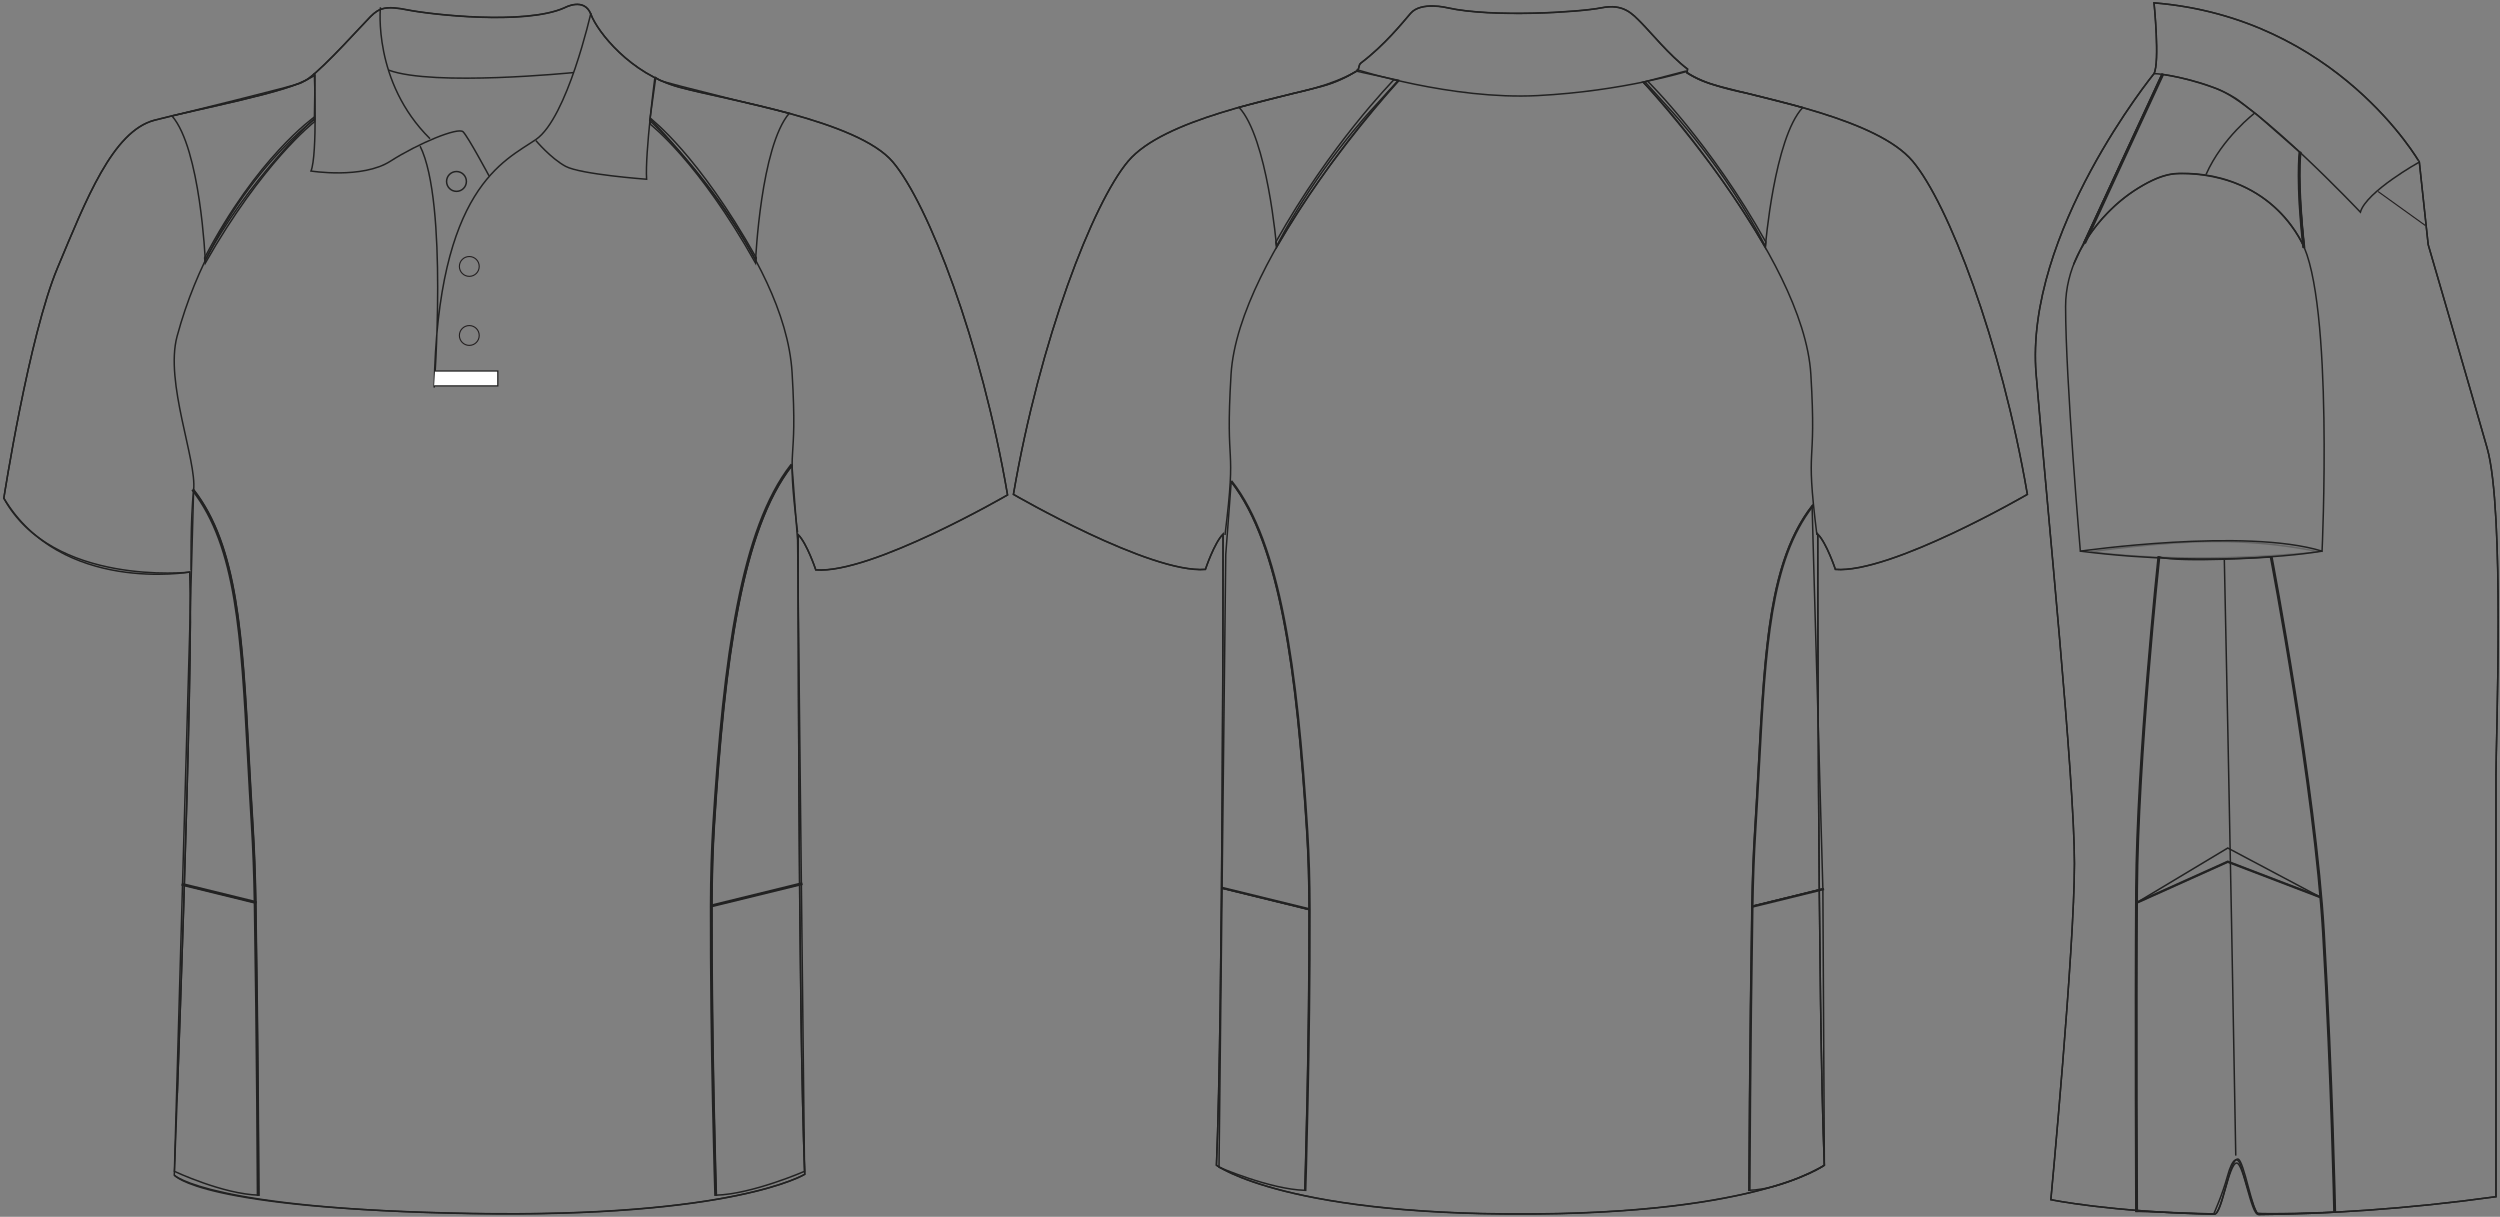<?xml version="1.0" standalone="no"?> <!DOCTYPE svg PUBLIC "-//W3C//DTD SVG 1.1//EN"  "http://www.w3.org/Graphics/SVG/1.1/DTD/svg11.dtd"> <!-- Created with svg_stack (http://github.com/astraw/svg_stack) --> <svg xmlns:sodipodi="http://sodipodi.sourceforge.net/DTD/sodipodi-0.dtd" xmlns:xlink="http://www.w3.org/1999/xlink" xmlns="http://www.w3.org/2000/svg" version="1.1" width="1653.419" height="804.731"><rect width="100%" height="100%" fill="#808080" stroke="none"/>   <defs/>   <g id="id0:id0" transform="matrix(1.0,0,0,1.0,0.0,1.589)"><g id="id0:layer_1"> 	<g id="id0:primary_1_" class="primary"> 		<path id="id0:primary" fill="rgba(0,0,0,0)" d="M125.506,376.819c0,0-90.817,9.772-122.972-48.851c0,0,16.549-107.138,35.5-152.332    c18.95-45.194,36.445-90.39,64.145-97.678c27.698-7.289,90.388-18.951,102.049-27.699c11.663-8.748,34.985-34.989,40.816-40.82    c5.833-5.832,10.21-7.293,24.786-4.375c14.578,2.917,77.267,10.208,103.511-1.457c0,0,13.121-7.291,17.494,4.371    s26.24,39.362,58.311,48.109c32.074,8.747,118.084,21.867,141.41,49.566c23.33,27.7,58.32,118.089,75.809,220.136    c0,0-90.387,52.481-126.83,49.565c0,0-5.834-17.493-11.668-23.324c0,0,0,318.108,4.373,423.073c0,0-46.648,28.861-220.127,25.945    c-173.487-2.92-196.813-25.367-196.813-25.367S128.424,433.679,125.506,376.819z" class="primary" stroke="#222222" stroke-width="1px"/> 		<path fill="rgba(0,0,0,0)" d="M473.697,788.847c23.623-0.654,58.398-15.748,58.398-15.748l-2.09-190.109l-59.217,14.512    C470.562,690.669,473.697,788.847,473.697,788.847z" class="primary" stroke="#222222" stroke-width="1px"/> 		<path fill="rgba(0,0,0,0)" d="M115.334,773.099c0,0,32.154,15.094,55.777,15.748c0,0-0.423-99.684-1.999-193.477l-48.406-11.859    L115.334,773.099z" class="primary" stroke="#222222" stroke-width="1px"/> 	</g> 	<g id="id0:secondary_1_" class="secondary"> 		<path fill="rgba(0,0,0,0)" d="M523.783,306.097c-34.123,43.967-44.84,133.646-51.402,237.984c-1.074,17.098-1.549,35.162-1.594,53.42    l59.217-14.514l-2.502-227.24L523.783,306.097z" class="secondary" stroke="#222222" stroke-width="1px"/> 		<path fill="rgba(0,0,0,0)" d="M429.726,78.171c0,0,42,38.498,69.998,92.308c0,0,3.439-75.26,22.252-97.134    c0,0-82.623-20.11-85.686-21.858l-2.625-1.749L429.726,78.171z" class="secondary" stroke="#222222" stroke-width="1px"/> 		<path fill="rgba(0,0,0,0)" d="M207.928,76.859c0,0-44.185,40.607-72.184,93.649c0,0-3.179-73.846-21.991-95.407    c0,0,82.363-20.165,85.426-21.888l9.188-5.009L207.928,76.859z" class="secondary" stroke="#222222" stroke-width="1px"/> 		<path fill="rgba(0,0,0,0)" d="M128.056,322.514l-1.496,54.451l-5.854,206.546l48.406,11.859c-0.295-17.529-0.906-34.855-1.938-51.289    C160.611,439.744,162.178,366.48,128.056,322.514z" class="secondary" stroke="#222222" stroke-width="1px"/> 	</g> 	<g id="id0:outline"> 		<path fill="rgba(0,0,0,0)" stroke="#222222" stroke-width="1px" stroke-miterlimit="10" d="M523.863,295.178"/> 		<path fill="rgba(0,0,0,0)" stroke="#222222" stroke-width="1px" stroke-miterlimit="10" d="M378.99,46.432    c0,0-92.395,9.295-121.915-1.639"/> 		<path fill="rgba(0,0,0,0)" stroke="#222222" stroke-width="1px" stroke-miterlimit="10" d="M125.506,376.718    c0,0-84.912,14.804-122.972-48.848c0,0,16.549-107.139,35.5-152.333c18.95-45.195,36.445-90.39,64.145-97.679    c27.698-7.289,90.388-18.951,102.049-27.698c11.663-8.748,34.985-34.988,40.816-40.821c5.833-5.832,10.21-7.292,24.786-4.375    c14.578,2.916,77.267,10.208,103.511-1.456c0,0,13.121-7.291,17.494,4.371s26.24,39.362,58.311,48.108    c32.074,8.747,118.084,21.867,141.41,49.566c23.33,27.7,58.32,118.088,75.809,220.135c0,0-90.387,52.482-126.83,49.568    c0,0-5.834-17.494-11.668-23.327c0,0,0,318.107,4.373,423.072c0,0-46.648,28.865-220.127,25.945    c-180.608-3.037-196.691-25.242-196.813-25.361C115.301,775.585,128.424,433.582,125.506,376.718z"/> 		<path fill="rgba(0,0,0,0)" stroke="#222222" stroke-width="1px" stroke-miterlimit="10" d="M207.868,46.675c0,0,2.19,54.042-2.184,64.85    c0,0,33.893,5.404,52.484-6.486c18.586-11.89,44.829-22.697,48.11-19.454c3.28,3.242,17.143,29.116,17.143,29.116"/> 		<path fill="rgba(0,0,0,0)" stroke="#222222" stroke-width="1px" stroke-miterlimit="10" d="M284.41,90.167    C246.425,52.58,251.608,3.244,251.608,3.244"/> 		<path fill="rgba(0,0,0,0)" stroke="#222222" stroke-width="1px" stroke-miterlimit="10" d="M390.835,6.884    c0,0-15.676,69.617-36.449,83.83c-20.773,14.214-65.057,31.709-67.239,164.008c0,0,9.291-122.459-9.296-159.634"/> 		<path fill="rgba(0,0,0,0)" stroke="#222222" stroke-width="1px" stroke-miterlimit="10" d="M433.111,49.732    c0,0-6.562,50.152-5.469,67.224c0,0-43.734-3.202-53.574-8.536c-9.84-5.335-19.68-17.074-19.68-17.074"/> 		<path fill="rgba(0,0,0,0)" stroke="#222222" stroke-width="1px" stroke-miterlimit="10" d="M277.851,95.088"/> 		<polyline fill="#FFFFFF" stroke="#222222" stroke-width="0.828" stroke-miterlimit="10" points="287.117,253.629 329.242,253.629     329.242,243.788 287.688,243.788   "/> 		<path fill="rgba(0,0,0,0)" stroke="#222222" stroke-width="1px" stroke-miterlimit="10" d="M208.6,76.863    c0,0-65.602,48.108-91.479,143.963c-8.222,30.468,13.122,82.005,10.934,101.688c-2.185,19.68-1.661,53.085-1.661,53.085"/> 		<path fill="rgba(0,0,0,0)" stroke="#222222" stroke-width="1px" stroke-miterlimit="10" d="M527.501,350.499    c-8.014-64.514,0.318-39.552-3.639-105.618c-4.742-79.089-93.916-167.802-93.916-167.802"/> 		<circle fill="none" stroke="#231F20" stroke-width="0.736" stroke-miterlimit="10" cx="310.378" cy="220.285" r="6.556"/> 		<circle fill="none" stroke="#231F20" stroke-width="0.736" stroke-miterlimit="10" cx="310.378" cy="174.626" r="6.556"/> 		<path fill="rgba(0,0,0,0)" stroke="#222222" stroke-width="1px" stroke-miterlimit="10" d="M308.461,118.41    c0,3.622-2.938,6.558-6.557,6.558s-6.558-2.936-6.558-6.558c0-3.623,2.939-6.556,6.558-6.556S308.461,114.787,308.461,118.41z"/> 	</g> 	<g id="id0:tertiary" class="tertiary"> 		<g class="tertiary"> 			<path fill="rgba(0,0,0,0)" d="M472.829,788.863c-0.031-0.981-3.13-99.254-2.908-191.362c0.048-19.292,0.584-37.274,1.595-53.45     c7.064-112.275,18.526-195.76,51.51-238.258l0.785,0.609c-32.827,42.297-44.251,125.618-51.303,237.711     c-1.01,16.155-1.546,34.118-1.593,53.39c-0.222,92.092,2.877,190.347,2.908,191.329L472.829,788.863z" class="tertiary" stroke="#222222" stroke-width="1px"/> 		</g> 		<g class="tertiary"> 			<path fill="rgba(0,0,0,0)" d="M170.247,788.849c-0.004-0.997-0.442-100.753-2-193.47c-0.31-18.495-0.961-35.744-1.936-51.267     c-0.97-15.415-1.757-30.057-2.518-44.216c-4.361-81.12-7.512-139.731-36.497-177.078l0.785-0.609     c29.176,37.593,32.333,96.334,36.704,177.635c0.761,14.156,1.548,28.795,2.518,44.206c0.976,15.538,1.627,32.802,1.938,51.312     c1.558,92.724,1.996,192.486,2,193.483L170.247,788.849z" class="tertiary" stroke="#222222" stroke-width="1px"/> 		</g> 		<path fill="rgba(0,0,0,0)" d="M499.726,172.447c-37.924-67.658-69.242-91.417-69.672-91.884l0.348-3.674    c0.434,0.471,31.568,23.924,69.764,92.06L499.726,172.447z" class="tertiary" stroke="#222222" stroke-width="1px"/> 		<path fill="rgba(0,0,0,0)" d="M135.743,172.447c37.924-66.693,71.438-92.881,72.278-93.559v-3.131    c-0.845,0.681-37.933,26.694-72.712,93.241L135.743,172.447z" class="tertiary" stroke="#222222" stroke-width="1px"/> 		<g class="tertiary"> 			 				<rect x="119.991" y="588.944" transform="matrix(0.971 0.238 -0.238 0.971 144.427 -17.551)" fill="#FFFFFF" width="49.837" height="0.993" class="tertiary" stroke="#222222"/> 		</g> 		<g class="tertiary"> 			 				<rect x="499.9" y="559.761" transform="matrix(0.238 0.971 -0.971 0.238 954.648 -36.207)" fill="#FFFFFF" width="0.993" height="60.969" class="tertiary" stroke="#222222"/> 		</g> 	</g> </g> <g id="id0:primary_2_" class="primary"> </g> </g>   <g id="id1:id1" transform="matrix(1.0,0,0,1.0,670.609,0.728)"><g id="id1:primary" class="primary"> 	<path fill="rgba(0,0,0,0)" d="M315.594,802.059c173.67,2.92,220.368-32.109,220.368-32.109c-4.379-105.079-4.379-417.394-4.379-417.394   c5.841,5.836,11.681,23.348,11.681,23.348c36.485,2.917,126.972-49.618,126.972-49.618   c-17.515-102.158-52.538-192.645-75.894-220.373c-23.354-27.731-96.322-40.865-128.43-49.622   c-8.26-2.249-14.016-4.583-20.797-8.748l0.369-2.557c-11.676-8.756-24.812-24.808-30.648-30.648   c-5.837-5.84-11.677-12.771-26.27-9.851c-14.595,2.92-72.241,6.568-101.795,0c0,0-17.513-4.377-24.444,3.643   c-5.409,6.264-17.09,20.926-32.837,32.845c-1.877,1.42-0.825,4.104-2.911,5.388c-6.782,4.165-14.366,7.679-22.627,9.928   c-32.106,8.756-105.074,21.89-128.428,49.621C52.17,133.64,17.144,224.126-0.368,326.284c0,0,90.486,52.535,126.97,49.618   c0,0,5.84-17.512,11.681-23.348c0,0,0,312.314-4.378,417.394c0,0,46.699,35.03,220.371,32.109" class="primary" stroke="#222222" stroke-width="1px"/> 	<path fill="rgba(0,0,0,0)" d="M192.305,786.508c-22.934-0.64-56.699-15.291-56.699-15.291l2.031-184.559l57.49,14.094   C195.345,691.194,192.305,786.508,192.305,786.508z" class="primary" stroke="#222222" stroke-width="1px"/> 	<path fill="rgba(0,0,0,0)" d="M535.962,769.947c0,0-26.976,15.921-49.91,16.561c0,0,0.41-96.768,1.942-187.827l46.986-11.514   L535.962,769.947z" class="primary" stroke="#222222" stroke-width="1px"/> </g> <g id="id1:secondary" class="secondary"> 	<path fill="rgba(0,0,0,0)" d="M527.85,333.789l1.45,52.863l5.682,200.515l-46.986,11.514c0.285-17.02,0.874-33.84,1.88-49.794   C496.246,447.602,494.722,376.475,527.85,333.789z" class="secondary" stroke="#222222" stroke-width="1px"/> 	<path fill="rgba(0,0,0,0)" d="M143.674,317.856c33.127,42.685,43.535,129.746,49.905,231.031c1.044,16.603,1.501,34.134,1.548,51.865   l-57.49-14.094l2.429-220.604L143.674,317.856z" class="secondary" stroke="#222222" stroke-width="1px"/> 	<path fill="rgba(0,0,0,0)" d="M237.114,71.207c0,0-36.266,38.63-63.48,90.939c0,0-5.985-71.695-24.807-91.914l36.888-9.442   c0,0,23.933-4.556,40.865-14.43l27.629,6.011L237.114,71.207z" class="secondary" stroke="#222222" stroke-width="1px"/> 	<path fill="rgba(0,0,0,0)" d="M433.487,71.207c0,0,36.266,38.63,63.482,90.939c0,0,5.848-71.526,24.669-91.745l-37.259-9.556   c0,0-27.93-4.832-40.361-14.486l-26.759,6.97L433.487,71.207z" class="secondary" stroke="#222222" stroke-width="1px"/> </g> <g id="id1:tertiary_1_" class="tertiary"> 	<path fill="rgba(0,0,0,0)" d="M173.706,162.713C211.519,97.85,253.42,53.706,254.209,52.602l-3.01-0.547   c-0.791,1.104-41.595,42.239-78.041,107.327L173.706,162.713z" class="tertiary" stroke="#222222" stroke-width="1px"/> 	<path fill="rgba(0,0,0,0)" d="M496.911,162.926C459.097,98.063,416.969,54.364,416.095,53.57l3.008-0.547   c0.878,0.794,41.686,41.192,78.131,106.281L496.911,162.926z" class="tertiary" stroke="#222222" stroke-width="1px"/> 	<path fill="rgba(0,0,0,0)" d="M192.95,786.518l-0.582-0.02c0.031-0.952,3.038-96.343,2.827-185.745   c-0.049-18.731-0.57-36.175-1.547-51.848c-6.846-108.848-17.942-189.764-49.844-230.871l0.46-0.356   c31.994,41.225,43.113,122.236,49.965,231.19c0.978,15.685,1.499,33.141,1.548,51.883   C195.988,690.164,192.98,785.563,192.95,786.518z" class="tertiary" stroke="#222222" stroke-width="1px"/> 	<path fill="rgba(0,0,0,0)" d="M486.698,786.509l-0.582-0.002c0.004-0.968,0.428-97.811,1.942-187.831   c0.298-18.031,0.932-34.789,1.885-49.808c0.939-14.947,1.702-29.146,2.439-42.879c4.24-78.908,7.303-135.921,35.598-172.378   l0.459,0.356c-28.183,36.314-31.241,93.25-35.476,172.053c-0.737,13.733-1.5,27.934-2.44,42.885   c-0.951,15.009-1.585,31.758-1.883,49.78C487.126,688.702,486.702,785.541,486.698,786.509z" class="tertiary" stroke="#222222" stroke-width="1px"/> 	 		<rect x="511.197" y="568.736" transform="matrix(0.239 0.971 -0.971 0.239 965.258 -45.253)" fill="#FFFFFF" width="0.581" height="48.376" class="tertiary" stroke="#222222"/> 	 		<rect x="136.786" y="593.414" transform="matrix(0.971 0.238 -0.238 0.971 146.147 -22.541)" fill="#FFFFFF" width="59.192" height="0.581" class="tertiary" stroke="#222222"/> </g> <g id="id1:outline"> 	<path fill="rgba(0,0,0,0)" stroke="#222222" stroke-miterlimit="10" d="M315.594,801.964c173.67,2.92,220.368-32.111,220.368-32.111   c-4.379-105.076-4.379-417.394-4.379-417.394c5.841,5.836,11.681,23.349,11.681,23.349c36.485,2.917,126.972-49.618,126.972-49.618   c-17.515-102.16-52.538-192.645-75.894-220.373c-23.354-27.731-96.322-40.866-128.43-49.623c-8.26-2.249-14.016-4.584-20.797-8.748   l0.369-2.557c-11.676-8.756-24.812-24.808-30.648-30.646c-5.837-5.84-11.677-12.771-26.27-9.851   c-14.595,2.92-72.241,6.568-101.795,0c0,0-17.513-4.377-24.444,3.644c-5.409,6.263-17.09,20.925-32.837,32.844   c-1.877,1.42-0.825,4.105-2.911,5.388c-6.782,4.165-14.366,7.679-22.627,9.928c-32.106,8.757-105.074,21.892-128.428,49.623   C52.17,133.545,17.144,224.03-0.368,326.19c0,0,90.486,52.535,126.97,49.618c0,0,5.84-17.513,11.681-23.349   c0,0,0,312.315-4.378,417.395c0,0,46.699,35.03,220.371,32.11" stroke-width="1px"/> 	<path fill="rgba(0,0,0,0)" stroke="#222222" stroke-width="1px" stroke-miterlimit="10" d="M416.095,53.57   c0,0,106.188,114.184,110.937,193.361c3.963,66.136-4.018,41.585,4.01,106.168"/> 	<path fill="rgba(0,0,0,0)" stroke="#222222" stroke-width="1px" stroke-miterlimit="10" d="M254.542,52.691   c0,0-106.233,115.063-110.979,194.241c-3.964,66.136,4.015,41.585-4.011,106.168"/> 	<path fill="rgba(0,0,0,0)" stroke="#222222" stroke-width="1px" stroke-miterlimit="10" d="M226.579,45.267c0,0,62.75,20.151,119.667,17.23   c56.918-2.916,98.869-16.05,98.869-16.05"/> </g> </g>   <g id="id2:id2" transform="matrix(1.0,0,0,1.0,1343.308,0.0)"><g id="id2:primary_1_" class="primary"> 	<g class="primary"> 		<path fill="rgba(0,0,0,0)" d="M81.297,1.9c0,0,3.9,38.986,0,46.79c0,0-85.78,105.278-77.973,198.853    c7.796,93.579,25.338,267.098,25.338,323.631c0,56.535-15.598,222.254-15.598,222.254s38.707,8.148,108.105,9.611    c4.776,0.104,9.7-33.875,14.765-33.842c4.666,0.025,9.452,34.078,14.357,34.043c43.497-0.316,96.362-3.359,157.159-11.771    c0,0,0-255.393,0-278.789c0-23.395,5.854-175.459-5.851-216.395c-11.688-40.941-38.985-134.525-38.985-134.525l-5.857-54.584    C256.758,107.177,202.173,11.648,81.297,1.9z" class="primary" stroke="#222222" stroke-width="1px"/> 	</g> 	<g class="primary"> 		<path fill="rgba(0,0,0,0)" d="M191.618,593.235l-0.301,0.129l-61.258-32.521l-60.367,36.225c-0.479,87.219,0.054,204.084,0.054,204.084    l51.048,1.703c0,0,5.672-12.48,9.075-24.957c3.403-12.48,6.806-13.613,9.076-6.238c2.269,7.371,8.507,29.492,10.776,30.627    s51.049-0.566,51.049-0.566s-1.703-86.781-7.375-184.342C192.948,609.643,192.335,601.543,191.618,593.235z" class="primary" stroke="#222222" stroke-width="1px"/> 	</g> </g> <g id="id2:secondary_1_" class="secondary"> 	<g class="secondary"> 		<path fill="rgba(0,0,0,0)" d="M191.317,593.364l0.301-0.129c-8.312-96.5-32.822-224.86-32.822-224.86s-59.556,3.969-74.303,0    c0,0-14.18,132.157-14.747,220.075c-0.018,2.834-0.036,5.705-0.054,8.613l60.367-27.146L191.317,593.364z" class="secondary" stroke="#222222" stroke-width="1px"/> 	</g> 	<g class="secondary"> 		<path fill="rgba(0,0,0,0)" d="M178.03,100.957l-27.858-24.425l-12.176-9.528c-0.001,0-13.69-11.888-51.191-17.834l-58.65,125.652    c0,0,11.545-31.581,42.947-50.558c8.084-4.885,16.899-9.562,26.771-9.562c65.131,0,82.853,49.522,82.853,49.522    s-5.142-48.225-2.871-63.354" class="secondary" stroke="#222222" stroke-width="1px"/> 	</g> </g> <g id="id2:tertiary_1_" class="tertiary"> 	<g class="tertiary"> 		<path fill="rgba(0,0,0,0)" d="M200.265,801.725c-0.017-0.868-1.766-87.89-7.374-184.322c-5.605-96.409-34.302-247.422-34.591-248.936    l0.982-0.188c0.289,1.515,28.998,152.592,34.606,249.065c5.609,96.453,7.358,183.493,7.376,184.361L200.265,801.725z" class="tertiary" stroke="#222222" stroke-width="1px"/> 	</g> 	<g class="tertiary"> 		<path fill="rgba(0,0,0,0)" d="M69.241,801.151c-0.006-1.248-0.561-125.791,0-212.704c0.561-86.938,14.607-218.803,14.75-220.125    l0.994,0.106c-0.142,1.321-14.184,133.138-14.744,220.024c-0.561,86.908-0.006,211.446,0,212.694L69.241,801.151z" class="tertiary" stroke="#222222" stroke-width="1px"/> 	</g> 	<g class="tertiary"> 		<polygon fill="#FFFFFF" points="69.679,597.407 69.439,596.875 130.05,569.601 130.163,569.645 191.422,593.092 191.213,593.635     130.068,570.232   " class="tertiary" stroke="#222222"/> 	</g> 	<g class="tertiary"> 		<path fill="rgba(0,0,0,0)" d="M35.75,160.129l-0.454-0.208c8.222-17.938,50.853-109.929,51.282-110.856l0.454,0.21    C86.603,50.202,43.972,142.192,35.75,160.129z" class="tertiary" stroke="#222222" stroke-width="1px"/> 	</g> 	<g class="tertiary"> 		<path fill="rgba(0,0,0,0)" d="M180.101,163.08c-4.861-42.645-2.519-62.049-2.494-62.24l0.496,0.062    c-0.024,0.191-2.358,19.548,2.494,62.121L180.101,163.08z" class="tertiary" stroke="#222222" stroke-width="1px"/> 	</g> 	<g class="tertiary"> 		<path fill="rgba(0,0,0,0)" d="M35.978,160.647l-0.909-0.417c8.222-17.938,50.854-109.93,51.283-110.857l0.907,0.421    C86.829,50.721,44.199,142.711,35.978,160.647z" class="tertiary" stroke="#222222" stroke-width="1px"/> 	</g> 	<g class="tertiary"> 		<path fill="rgba(0,0,0,0)" d="M179.852,163.522c-4.864-42.673-2.518-62.518-2.493-62.713l0.992,0.123    c-0.024,0.194-2.354,19.943,2.495,62.477L179.852,163.522z" class="tertiary" stroke="#222222" stroke-width="1px"/> 	</g> </g> <g id="id2:outline"> 	<path opacity="0.3" enable-background="new    " d="M39.306,364.969c0,0,45.376-6.806,83.946-6.806   c38.569,0,66.548,6.806,66.548,6.806S111.908,374.046,39.306,364.969z" fill="rgba(0,0,0,0)" stroke="#222222" stroke-width="1px"/> 	<path fill="rgba(0,0,0,0)" stroke="#222222" d="M81.297,1.9c0,0,3.9,38.986,0,46.79c0,0-85.78,105.278-77.973,198.853   c7.796,93.579,25.338,267.098,25.338,323.631c0,56.535-15.598,222.254-15.598,222.254s38.712,8.146,108.114,9.611   c5.482,0.121,9.643-36.518,15.505-36.49c4.076,0.018,9.752,36.719,14.007,36.684c43.422-0.328,96.15-3.377,156.76-11.762   c0,0,0-255.391,0-278.789c0-23.393,5.854-175.459-5.851-216.395c-11.688-40.941-38.985-134.525-38.985-134.525l-5.857-54.584   C256.758,107.177,202.173,11.648,81.297,1.9z" stroke-width="1px"/> 	<path fill="rgba(0,0,0,0)" stroke="#222222" stroke-width="1px" d="M256.758,107.177c0,0-35.096,19.498-38.985,33.137   c0,0-68.229-72.127-95.535-81.88c-27.295-9.745-40.94-9.745-40.94-9.745"/> 	<path fill="rgba(0,0,0,0)" stroke="#222222" stroke-width="1px" d="M32.562,364.518c0,0,109.173-15.597,159.871,0   c0,0,7.789-165.71-13.656-204.706c-21.438-38.986-60.434-46.785-83.833-44.836c-23.389,1.946-72.133,38.992-72.133,87.73   C22.809,251.441,32.562,364.518,32.562,364.518z"/> 	<path fill="rgba(0,0,0,0)" stroke="#222222" stroke-width="1px" d="M192.433,364.518c0,0-66.288,11.699-159.871,0"/> 	<line fill="none" stroke="#231F20" stroke-width="0.75" x1="229.474" y1="126.675" x2="260.661" y2="149.093"/> 	<path fill="rgba(0,0,0,0)" stroke="#222222" stroke-width="1px" stroke-miterlimit="10" d="M127.79,370.262c0,0,3.779,175.08,7.563,394.02"/> 	<path fill="rgba(0,0,0,0)" stroke="#222222" stroke-width="1px" d="M147.933,74.747c0,0-21.468,16.266-32.245,40.655"/> </g> </g> </svg>
